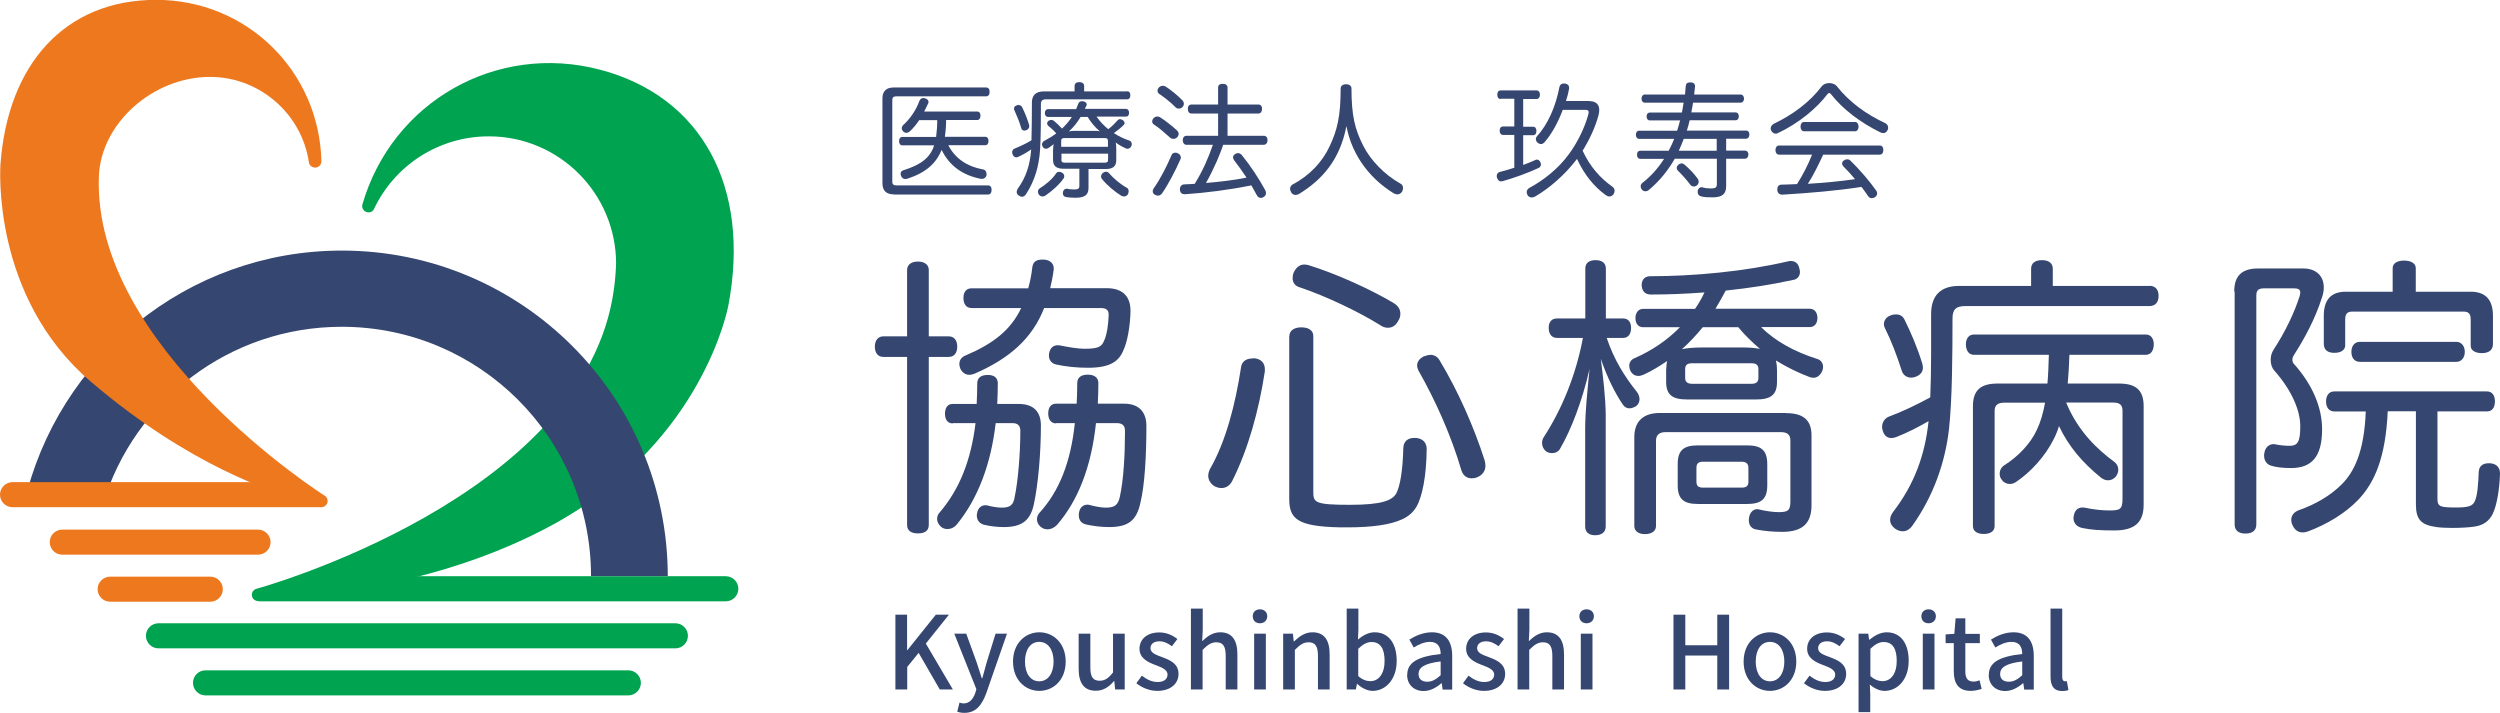 <?xml version="1.0" encoding="UTF-8"?>
<svg id="_レイヤー_1" data-name="レイヤー_1" xmlns="http://www.w3.org/2000/svg" viewBox="0 0 177.49 50.61">
  <defs>
    <style>
      .cls-1 {
        fill: #354671;
      }

      .cls-2 {
        fill: #00a34f;
      }

      .cls-3 {
        fill: #ed781e;
      }
    </style>
  </defs>
  <g>
    <g>
      <path class="cls-1" d="M63.46,13.8c-.53,0-.81-.26-.81-.79v-6.01c0-.54.28-.79.81-.79h6.54c.17,0,.26.11.26.31s-.09.32-.26.32h-6.37c-.19,0-.28.07-.28.26v5.8c0,.2.1.26.28.26h6.52c.16,0,.25.12.25.32s-.09.33-.25.33h-6.69ZM67.32,10.3c.48.93,1.3,1.52,2.49,1.73.14.03.23.16.23.32,0,.03,0,.06,0,.09-.04.17-.18.26-.33.26-.02,0-.04,0-.06,0-1.33-.26-2.25-.94-2.8-2.06-.38.95-1.11,1.62-2.44,2.05-.04,0-.09.02-.13.02-.14,0-.26-.08-.31-.23-.02-.05-.03-.1-.03-.14,0-.12.07-.23.22-.26,1.28-.4,1.89-.92,2.16-1.76h-2.25c-.16,0-.24-.12-.24-.3s.08-.3.24-.3h2.39c.05-.4.08-.79.08-1.19h-1.28c-.2.3-.43.58-.67.8-.07.06-.16.1-.24.1s-.16-.03-.23-.1c-.06-.07-.1-.14-.1-.22,0-.09.04-.17.11-.24.48-.43.91-1.05,1.15-1.72.05-.12.15-.19.27-.19.04,0,.08,0,.12.02.16.04.25.14.25.26,0,.04,0,.07-.03.11-.08.18-.18.38-.28.57h3.77c.15,0,.23.11.23.29s-.08.31-.23.31h-2.21c0,.4-.03.79-.09,1.19h2.86c.16,0,.24.12.24.3,0,.17-.08.3-.24.3h-2.63Z"/>
      <path class="cls-1" d="M80.02,6.48c.16,0,.23.12.23.28,0,.18-.07.29-.23.29h-5.73c-.29,0-.39.1-.39.34,0,.96,0,2.35-.06,3.25-.08,1.18-.38,2.2-1,3.15-.08.12-.18.18-.28.18-.08,0-.16-.04-.23-.09-.1-.06-.15-.16-.15-.26,0-.07.03-.15.08-.23.57-.78.87-1.66.95-2.78-.28.2-.6.38-.93.53-.04.02-.09.03-.13.03-.11,0-.2-.07-.25-.19-.03-.05-.04-.12-.04-.17,0-.11.05-.21.17-.26.42-.17.82-.36,1.2-.59.02-.74.03-1.82.03-2.68,0-.52.29-.79.84-.79h2.19v-.39c0-.17.13-.27.33-.27.22,0,.35.11.35.27v.39h3.05ZM72.32,7.46c.1,0,.19.04.24.14.2.39.38.85.51,1.29,0,.03,0,.05,0,.08,0,.12-.08.22-.2.27-.05.02-.1.03-.14.03-.11,0-.19-.05-.22-.16-.13-.45-.32-.9-.49-1.28-.02-.04-.03-.07-.03-.11,0-.1.05-.19.17-.23.05-.03.11-.04.16-.04ZM75.56,12.51c0,.05-.02.11-.05.16-.33.47-.88.94-1.3,1.22-.06.04-.13.06-.2.06-.1,0-.19-.05-.26-.14-.04-.06-.06-.13-.06-.2,0-.1.04-.18.13-.24.37-.23.88-.63,1.16-1.06.04-.07.12-.11.21-.11.06,0,.13.02.2.05.11.06.17.16.17.26ZM74.77,10.64c0-.14,0-.27.04-.41-.14.11-.27.21-.38.28-.06.04-.12.05-.18.05-.1,0-.18-.06-.23-.16-.03-.05-.04-.1-.04-.14,0-.11.06-.21.16-.26.32-.17.6-.34.85-.53-.2-.23-.41-.41-.58-.55-.04-.04-.07-.1-.07-.15,0-.07.04-.14.1-.19.06-.04.13-.07.2-.07.06,0,.12.03.17.06.19.15.4.35.59.56.26-.25.5-.52.7-.83h-1.69c-.15,0-.23-.11-.23-.27,0-.15.08-.28.23-.28h1.99c.04-.11.09-.21.13-.33.06-.15.11-.23.26-.23.04,0,.07,0,.11,0,.16.04.25.11.25.22,0,.04,0,.09-.04.13-.03.07-.06.13-.09.19h2.91c.15,0,.23.13.23.28,0,.16-.08.27-.23.27h-2.08c.23.33.51.63.83.89.26-.19.48-.42.66-.62.04-.06.11-.09.18-.09.06,0,.13.03.19.07.08.05.13.14.13.21,0,.04-.02.08-.04.11-.18.19-.45.41-.72.6.35.23.72.41,1.1.53.11.04.17.13.17.25,0,.05,0,.1-.04.15-.05.12-.15.18-.26.18-.05,0-.1,0-.15-.04-.25-.11-.46-.23-.69-.4.03.13.04.3.04.44v.81c0,.45-.25.63-.75.63h-1.22v1.34c0,.53-.31.7-.93.7-.26,0-.49-.02-.67-.05-.13-.03-.22-.11-.22-.26,0-.02,0-.05,0-.08.03-.16.13-.25.26-.25.02,0,.04,0,.06,0,.13.04.31.05.48.05.29,0,.37-.06.37-.26v-1.21h-1.12c-.5,0-.75-.18-.75-.63v-.78ZM78.66,10.42v-.41c0-.17-.08-.21-.24-.21h-2.83c-.17,0-.25.04-.25.21v.41h3.31ZM75.35,11.34c0,.16.08.21.25.21h2.83c.16,0,.24-.05.24-.21v-.43h-3.31v.43ZM76.72,8.3c-.23.39-.5.73-.83,1.03.12-.03.27-.04.41-.04h1.37c.14,0,.29,0,.41.03-.34-.28-.63-.64-.86-1.02h-.5ZM78.53,12.19c.07,0,.14.03.19.09.33.38.86.83,1.28,1.05.09.04.13.14.13.25,0,.07-.02.14-.05.21-.07.11-.18.16-.28.16-.06,0-.12-.02-.19-.05-.48-.3-1.02-.75-1.38-1.2-.04-.05-.06-.11-.06-.17,0-.1.05-.19.14-.26.06-.05.14-.08.22-.08Z"/>
      <path class="cls-1" d="M83.55,9.25c.1.09.13.18.13.26s-.04.17-.1.23c-.07.07-.17.12-.27.12-.09,0-.17-.03-.24-.09-.29-.26-.78-.7-1.16-.94-.07-.04-.11-.13-.11-.22,0-.07.03-.14.08-.2.08-.09.18-.14.29-.14.06,0,.12.02.18.05.35.21.91.66,1.2.93ZM83.84,11.17s0,.09-.03.13c-.33.76-.88,1.82-1.31,2.43-.08.11-.19.16-.29.16-.08,0-.16-.03-.23-.07-.09-.06-.14-.14-.14-.24,0-.09.04-.18.11-.27.41-.58.92-1.56,1.22-2.29.04-.12.15-.18.27-.18.05,0,.11,0,.17.04.16.06.22.18.22.29ZM83.94,7.11c.08.09.11.18.11.26s-.04.17-.1.23c-.06.07-.16.11-.26.11-.09,0-.19-.04-.25-.11-.29-.31-.8-.71-1.15-.94-.07-.05-.11-.13-.11-.22,0-.07.03-.15.09-.22.07-.09.19-.13.29-.13.06,0,.12.02.19.05.35.22.88.65,1.18.97ZM89.72,9.64c.17,0,.27.12.27.31s-.11.33-.27.33h-2.88c-.13.41-.3.81-.47,1.21-.23.51-.47,1.01-.75,1.5.96-.08,1.94-.19,2.88-.38-.29-.44-.61-.88-.88-1.23-.05-.07-.08-.14-.08-.2,0-.1.05-.19.16-.25.06-.04.13-.06.19-.06.11,0,.2.05.29.16.56.68,1.23,1.69,1.65,2.48.04.07.05.14.05.2,0,.12-.07.23-.19.29-.06.04-.12.05-.18.05-.11,0-.22-.06-.29-.21-.11-.21-.24-.44-.38-.68-1.52.31-3.22.53-4.71.63h-.03c-.18,0-.32-.1-.33-.32v-.04c0-.21.13-.33.3-.34.25,0,.5-.03.75-.04.54-.87.96-1.81,1.29-2.77h-1.88c-.16,0-.26-.14-.26-.33s.11-.31.26-.31h2.25v-1.58h-1.89c-.16,0-.26-.13-.26-.33s.1-.31.26-.31h1.89v-1.2c0-.18.12-.27.33-.27s.34.1.34.27v1.2h2.19c.17,0,.26.12.26.31s-.1.33-.26.33h-2.19v1.58h2.56Z"/>
      <path class="cls-1" d="M92.23,13.77c-.08.04-.16.07-.24.07-.13,0-.26-.06-.33-.2-.04-.08-.07-.16-.07-.23,0-.13.07-.26.21-.33,1.2-.63,2.1-1.62,2.59-2.68.56-1.17.79-2.17.79-4.12,0-.19.17-.3.4-.3.2,0,.37.11.37.3,0,1.93.24,2.88.82,4.04.52,1.04,1.51,2.08,2.68,2.73.11.05.16.18.16.31,0,.08-.03.17-.07.25-.09.13-.2.19-.33.19-.08,0-.17-.03-.25-.07-1.55-.94-2.95-2.55-3.37-4.78-.46,2.39-1.7,3.8-3.38,4.83Z"/>
      <path class="cls-1" d="M106.54,7.03c-.15,0-.24-.12-.24-.31s.09-.3.24-.3h2.55c.15,0,.24.12.24.3s-.09.31-.24.31h-.95v1.97h.7c.16,0,.24.11.24.3,0,.18-.08.3-.24.3h-.7v2.11c.31-.11.6-.23.84-.34.05-.03.1-.04.13-.04.11,0,.19.06.25.19.03.05.04.11.04.15,0,.12-.07.22-.18.26-.71.34-1.78.72-2.53.93-.04,0-.08.02-.11.02-.14,0-.24-.09-.3-.26,0-.04-.02-.08-.02-.12,0-.13.08-.26.21-.29.32-.08.68-.18,1.04-.3v-2.33h-.79c-.16,0-.25-.12-.25-.3,0-.19.09-.3.25-.3h.79v-1.97h-.96ZM112.83,7.18c.47,0,.71.23.71.63,0,.11-.02.23-.05.36-.22.84-.63,1.72-1.13,2.53.54,1.16,1.26,1.95,2.12,2.56.11.08.15.18.15.29,0,.09-.04.18-.09.26-.08.09-.18.14-.28.14-.08,0-.17-.04-.26-.1-.83-.6-1.52-1.45-2.04-2.57-.03.04-.06.09-.1.13-.77,1-1.85,1.95-2.87,2.54-.08.05-.16.07-.24.07-.13,0-.24-.06-.3-.17-.04-.07-.06-.14-.06-.21,0-.11.06-.23.19-.3,1.02-.55,2.04-1.36,2.78-2.36.67-.9,1.16-1.96,1.4-2.84.02-.07.03-.13.03-.18,0-.13-.08-.16-.3-.16h-1.54c-.33.88-.78,1.71-1.28,2.28-.08.1-.18.15-.27.15-.07,0-.14-.03-.21-.08-.1-.07-.15-.18-.15-.27,0-.08.03-.15.08-.21.79-.85,1.35-2.18,1.59-3.48.04-.16.13-.26.3-.26.04,0,.07,0,.11,0,.19.04.28.13.28.29,0,.03,0,.05,0,.08-.05.29-.13.58-.22.87h1.67Z"/>
      <path class="cls-1" d="M116.78,7.29c-.15,0-.24-.13-.24-.28,0-.17.09-.3.24-.3h2.85c.02-.2.04-.4.05-.6.02-.17.1-.26.31-.26h.04c.2,0,.31.11.31.26v.02c-.02.19-.04.39-.06.58h3.29c.15,0,.25.13.25.3,0,.15-.1.28-.25.28h-3.37c-.03.14-.04.28-.07.41-.02.1-.04.18-.05.28h3.13c.15,0,.24.11.24.28,0,.16-.09.28-.24.28h-3.25c-.06.25-.12.49-.2.73h4.19c.16,0,.25.11.25.28,0,.16-.09.3-.25.3h-1.4v.84h1.32c.16,0,.26.11.26.28s-.1.3-.26.3h-1.32v1.93c0,.56-.25.81-.97.81-.29,0-.58,0-.81-.07-.16-.04-.24-.15-.24-.3,0-.04,0-.06,0-.09.03-.17.15-.26.28-.26.03,0,.05,0,.09.02.12.04.34.07.54.07.35,0,.45-.06.45-.32v-1.79h-2.99c-.47.82-1.06,1.56-1.82,2.2-.07.07-.17.11-.26.11-.1,0-.19-.04-.26-.13-.05-.06-.08-.14-.08-.22,0-.09.04-.19.14-.26.62-.48,1.11-1.05,1.52-1.69h-1.67c-.16,0-.25-.12-.25-.29,0-.18.09-.29.25-.29h2c.15-.27.27-.55.39-.84h-2.48c-.15,0-.24-.13-.24-.3,0-.16.09-.28.24-.28h2.69c.07-.25.15-.48.21-.73h-2.14c-.15,0-.24-.11-.24-.28s.09-.28.24-.28h2.27c.04-.23.08-.47.12-.7h-2.77ZM119.39,11.6c.07,0,.14.04.21.09.33.29.68.64.94,1.01.04.06.06.13.06.2,0,.1-.04.18-.12.26-.07.05-.14.08-.22.08-.1,0-.19-.04-.26-.13-.19-.26-.57-.7-.87-.99-.06-.06-.09-.13-.09-.2,0-.08.04-.15.1-.21.08-.07.17-.11.25-.11ZM121.88,9.86h-2.34c-.11.28-.22.56-.35.84h2.69v-.84Z"/>
      <path class="cls-1" d="M129.88,5.9c.19,0,.4.07.51.2.9,1.15,2.13,2.03,3.45,2.64.14.07.21.19.21.33,0,.05,0,.11-.04.16-.06.14-.17.22-.3.22-.07,0-.15-.02-.23-.06-1.37-.68-2.63-1.6-3.5-2.72-.04-.04-.08-.07-.11-.07s-.07.03-.11.06c-.78,1.04-2.1,2.12-3.54,2.79-.05.03-.1.04-.15.04-.12,0-.24-.07-.32-.21-.03-.05-.04-.11-.04-.16,0-.13.09-.26.22-.33,1.37-.66,2.55-1.53,3.43-2.69.11-.13.31-.2.51-.2ZM129.43,11c-.33.7-.66,1.4-1.08,2.05,1.12-.07,2.24-.17,3.35-.33-.27-.33-.56-.64-.84-.92-.05-.05-.08-.12-.08-.18,0-.09.04-.17.12-.22.08-.06.16-.09.24-.09.09,0,.18.03.24.1.63.61,1.36,1.46,1.83,2.13.04.05.06.12.06.18,0,.11-.05.2-.14.27-.07.05-.16.08-.23.08-.11,0-.2-.04-.26-.13-.14-.21-.31-.44-.48-.67-1.74.27-3.76.44-5.62.55h-.02c-.18,0-.33-.12-.34-.34v-.03c0-.2.1-.33.28-.34.37,0,.75-.03,1.12-.04.42-.66.78-1.36,1.07-2.09h-2.34c-.16,0-.26-.13-.26-.32s.1-.33.26-.33h7.14c.17,0,.26.13.26.32s-.09.33-.26.33h-4.02ZM131.7,8.66c.16,0,.25.15.25.33s-.09.33-.25.33h-3.62c-.16,0-.25-.15-.25-.33s.09-.33.25-.33h3.62Z"/>
    </g>
    <g>
      <path class="cls-1" d="M67.36,23.88c.37,0,.6.27.6.73s-.23.73-.6.73h-1.42v11.93c0,.4-.27.6-.77.6s-.77-.21-.77-.6v-11.93h-1.69c-.38,0-.6-.29-.6-.73s.23-.73.6-.73h1.69v-4.71c0-.37.29-.6.77-.6s.77.23.77.6v4.71h1.42ZM67.63,30.06c-.35,0-.54-.27-.54-.69s.19-.69.54-.69h1.71c.02-.46.04-.96.04-1.46,0-.4.27-.6.75-.6.44,0,.71.19.71.6,0,.5-.02.98-.04,1.46h1.54c1.06,0,1.56.58,1.56,1.52,0,1.96-.19,4.16-.5,5.6-.25,1.17-.87,1.62-2.14,1.62-.46,0-.96-.06-1.33-.15-.35-.06-.58-.31-.58-.67,0-.04,0-.1.02-.17.06-.37.31-.56.58-.56.06,0,.1,0,.17.02.29.08.69.15,1,.15.58,0,.83-.17.92-.77.23-1.08.4-3.02.4-4.69,0-.4-.23-.54-.56-.54h-1.19c-.33,2.87-1.25,5.37-2.79,7.23-.17.19-.4.29-.62.29-.17,0-.33-.04-.46-.15-.19-.17-.29-.37-.29-.56s.06-.35.21-.5c1.37-1.62,2.19-3.62,2.52-6.31h-1.6ZM78.57,20.46c1.06,0,1.71.52,1.69,1.65-.02,1-.21,2.14-.5,2.75-.33.83-1,1.25-2.52,1.25-.79,0-1.56-.08-2.25-.23-.31-.06-.52-.31-.52-.62,0-.06,0-.15.02-.21.08-.37.31-.54.6-.54.06,0,.12,0,.19.02.52.1,1.17.23,1.75.23.94,0,1.19-.15,1.35-.56.21-.42.31-1.19.33-1.81v-.06c0-.35-.21-.46-.56-.46h-4.02c-.85,2.17-2.46,3.58-4.94,4.66-.15.06-.27.08-.37.08-.29,0-.52-.17-.65-.46-.04-.1-.06-.21-.06-.31,0-.27.15-.5.48-.62,1.94-.83,3.17-1.79,3.91-3.35h-3.52c-.37,0-.58-.27-.58-.71s.21-.69.58-.69h4.02c.13-.46.23-.96.29-1.5.06-.4.29-.54.73-.54h.08c.42.02.71.25.71.62v.08c-.06.48-.15.92-.25,1.33h4ZM74.98,30.06c-.37,0-.56-.29-.56-.71s.19-.69.56-.69h1.46c.02-.46.04-.96.04-1.46,0-.4.27-.6.75-.6.44,0,.75.19.75.6,0,.5-.02.98-.04,1.46h1.87c1.06,0,1.58.6,1.58,1.58,0,2.12-.12,4.21-.42,5.43-.27,1.29-.87,1.75-2.23,1.75-.58,0-1.19-.08-1.65-.19-.33-.08-.5-.31-.5-.65,0-.06,0-.13.02-.21.06-.35.31-.54.58-.54.06,0,.1,0,.17.02.27.08.79.19,1.14.19.65,0,.87-.19,1-.75.27-1.21.37-3,.37-4.71,0-.4-.23-.54-.58-.54h-1.48c-.33,3.1-1.27,5.5-2.77,7.23-.21.21-.44.31-.67.31-.19,0-.35-.06-.5-.19-.15-.13-.25-.31-.25-.52,0-.17.06-.35.23-.52,1.35-1.5,2.17-3.54,2.46-6.31h-1.35Z"/>
      <path class="cls-1" d="M88.92,25.44h.17c.46.06.71.35.71.77v.15c-.42,2.77-1.19,5.56-2.33,7.81-.15.29-.42.48-.75.48-.15,0-.31-.04-.48-.12-.29-.17-.46-.46-.46-.75,0-.15.04-.29.1-.44,1.15-1.98,1.83-4.64,2.23-7.27.06-.4.35-.62.81-.62ZM91.54,23.86c0-.38.33-.62.85-.62.56,0,.85.25.85.62v11.06c0,.75.1.92,2.6.92,2.27,0,3-.31,3.29-.81.29-.56.46-1.69.5-3.23.02-.46.31-.71.79-.71h.06c.52.02.81.33.81.79-.02,1.89-.31,3.39-.73,4.1-.23.4-.6.71-1.04.9-.81.37-2.08.56-3.83.56h-.54c-3.04-.06-3.62-.6-3.62-2.02v-11.56ZM98.98,21.54c.27.17.44.42.44.73,0,.17-.04.35-.17.54-.17.31-.42.46-.71.46-.19,0-.38-.06-.56-.19-1.5-.94-3.85-2.06-5.73-2.69-.33-.1-.48-.35-.48-.65,0-.12.02-.25.08-.4.17-.35.42-.56.75-.56.1,0,.19.02.29.04,2,.62,4.44,1.73,6.08,2.71ZM101.54,25.19c.29,0,.54.15.67.4,1.31,2.17,2.42,4.69,3.19,7.08.04.15.06.27.06.4,0,.35-.21.67-.58.81-.13.06-.27.08-.4.08-.35,0-.62-.21-.73-.58-.71-2.42-1.83-4.94-3.04-7.06-.06-.13-.1-.25-.1-.37,0-.27.17-.5.48-.65.17-.06.31-.1.46-.1Z"/>
      <path class="cls-1" d="M115.24,22.61c.37,0,.56.27.56.67,0,.42-.19.71-.56.71h-1.17c.52,1.56,1.29,2.77,2.14,3.83.13.17.19.35.19.52,0,.19-.08.37-.25.5-.15.08-.29.15-.46.15-.19,0-.35-.08-.48-.27-.54-.81-1.08-1.85-1.56-3.25.15,1.19.35,2.81.35,4.06v7.85c0,.4-.29.62-.75.62s-.71-.23-.71-.62v-6.87c0-1.31.15-2.62.31-4.31-.52,2.27-1.29,4.27-2.08,5.64-.12.23-.35.33-.58.33-.15,0-.29-.04-.42-.12-.19-.15-.29-.37-.29-.6,0-.15.04-.31.15-.46,1.25-1.94,2.25-4.33,2.75-7h-1.85c-.37,0-.58-.29-.58-.71s.21-.67.58-.67h2.02v-3.54c0-.4.27-.6.73-.6s.73.21.73.6v3.54h1.23ZM118.3,26.19c0-.21.02-.4.06-.56-.52.35-1.06.69-1.65.96-.13.06-.27.1-.4.1-.21,0-.4-.1-.54-.33-.06-.12-.1-.27-.1-.4,0-.23.13-.42.35-.52,1.25-.54,2.35-1.29,3.25-2.21h-2.62c-.35,0-.54-.27-.54-.65,0-.35.19-.65.54-.65h3.69c.25-.37.48-.75.67-1.17-1.29.1-2.56.15-3.81.15-.42,0-.62-.25-.65-.65,0-.42.23-.65.62-.65,3.08,0,6.68-.33,9.79-1.06.08-.02.12-.02.19-.02.33,0,.54.21.6.54.02.08.04.17.04.23,0,.29-.17.54-.52.58-1.5.33-3.12.58-4.75.75-.23.44-.48.87-.73,1.29h6.7c.35,0,.54.29.54.65,0,.37-.19.65-.54.65h-3.46c1.04,1.04,2.44,1.77,3.94,2.25.33.08.46.33.46.58,0,.1-.02.19-.06.29-.13.29-.35.48-.62.48-.08,0-.17-.02-.25-.04-.83-.31-1.64-.71-2.42-1.19.06.25.08.46.08.69v.83c0,.92-.44,1.25-1.48,1.25h-4.91c-1.04,0-1.48-.33-1.48-1.25v-.94ZM126.8,29.33c1.21,0,1.81.48,1.81,1.58v4.96c0,1.29-.65,1.89-2.08,1.89-.65,0-1.31-.06-1.85-.17-.31-.04-.52-.29-.52-.65,0-.06,0-.12.02-.21.06-.37.31-.58.56-.58h.06c.52.13,1.08.21,1.5.21.69,0,.81-.17.81-.77v-4.33c0-.42-.25-.58-.67-.58h-8.2c-.42,0-.67.19-.67.6v6.06c0,.37-.31.58-.79.58-.44,0-.75-.21-.75-.58v-6.31c0-1.08.6-1.71,1.81-1.71h8.95ZM125.47,34.45c0,1-.44,1.33-1.44,1.33h-3.48c-1,0-1.44-.33-1.44-1.33v-1.5c0-1,.44-1.33,1.44-1.33h3.48c1,0,1.44.33,1.44,1.35v1.48ZM120.89,23.23c-.46.56-.94,1.08-1.48,1.56.37-.08.9-.12,1.37-.12h3.02c.46,0,.83.04,1.15.1-.56-.48-1.08-.98-1.54-1.54h-2.52ZM124.32,27.25c.33,0,.52-.1.52-.42v-.62c0-.33-.19-.42-.52-.42h-4.16c-.33,0-.52.08-.52.42v.62c0,.31.19.42.52.42h4.16ZM123.63,34.62c.31,0,.5-.08.5-.42v-.98c0-.33-.19-.44-.5-.44h-2.71c-.31,0-.48.1-.48.44v.98c0,.33.17.42.48.42h2.71Z"/>
      <path class="cls-1" d="M152.6,20.29c.44,0,.65.29.65.71,0,.44-.21.73-.65.73h-13.06c-.69,0-.92.25-.92.89,0,2.42-.02,5.79-.25,7.85-.27,2.35-1.1,4.75-2.6,6.85-.19.27-.44.4-.67.4-.19,0-.38-.06-.56-.19-.21-.15-.35-.37-.35-.62,0-.17.06-.35.21-.56,1.52-1.98,2.27-4.06,2.52-6.45-.69.4-1.48.81-2.27,1.12-.15.06-.27.08-.37.08-.29,0-.5-.17-.6-.48-.04-.1-.06-.21-.06-.31,0-.31.17-.6.48-.73.9-.33,2-.85,2.94-1.37.08-1.83.06-4.1.06-5.91,0-1.33.69-2,1.98-2h5.12v-1.21c0-.42.29-.62.77-.62s.77.21.77.62v1.21h6.87ZM134.61,22.32c.27,0,.48.12.6.37.46.92.92,2,1.27,3.14.02.1.04.19.04.27,0,.29-.17.52-.52.65-.1.04-.21.06-.31.06-.29,0-.56-.15-.67-.48-.35-1.1-.75-2.14-1.21-3.06-.04-.08-.06-.17-.06-.25,0-.27.17-.52.46-.62.13-.06.27-.08.4-.08ZM146.69,28.58c.83,2.04,2.25,3.35,3.39,4.19.21.15.31.35.31.58,0,.17-.06.33-.17.48-.15.17-.33.27-.56.27-.17,0-.33-.06-.5-.19-1.33-1.08-2.29-2.21-2.98-3.66-.1.33-.23.65-.37.92-.62,1.25-1.67,2.37-2.67,3.04-.15.1-.29.15-.44.15-.21,0-.42-.08-.56-.27-.13-.15-.17-.29-.17-.46,0-.25.13-.48.33-.6.96-.6,1.87-1.54,2.31-2.52.25-.52.44-1.14.58-1.92h-2.89c-.44,0-.69.15-.69.58v8.18c0,.37-.31.56-.77.56s-.77-.19-.77-.56v-8.52c0-1.15.58-1.6,1.75-1.6h3.54c.06-.69.08-1.35.1-2.04h-5.33c-.37,0-.56-.33-.56-.75,0-.37.19-.69.56-.69h12.22c.37,0,.56.31.56.69,0,.42-.19.75-.56.75h-5.43c-.02.69-.06,1.35-.12,2.04h3.64c1.19,0,1.75.46,1.75,1.6v7c0,1.21-.58,1.83-2.08,1.83-.96,0-1.65-.04-2.25-.17-.44-.08-.65-.37-.65-.71,0-.06,0-.1.02-.15.06-.4.29-.6.62-.6.06,0,.13,0,.19.02.62.13,1.23.19,1.69.19.77,0,.96-.06.96-.83v-6.25c0-.44-.23-.58-.67-.58h-3.35Z"/>
      <path class="cls-1" d="M158.62,20.71c0-1.17.58-1.65,1.71-1.65h3.19c.92,0,1.46.54,1.46,1.35,0,.23-.04.46-.13.71-.48,1.52-1.25,2.94-2,4.1-.06.1-.1.21-.1.31,0,.13.04.25.15.35,1.29,1.46,1.96,3.06,1.96,4.6,0,1.96-.75,2.75-2.21,2.75-.58,0-1.04-.06-1.35-.15-.35-.08-.56-.35-.56-.75,0-.04,0-.1.02-.15.04-.4.33-.65.65-.65.04,0,.08,0,.15.02.29.06.65.1,1,.1.58,0,.75-.31.75-1.39s-.56-2.5-1.85-3.96c-.17-.19-.25-.46-.25-.75,0-.25.06-.5.21-.73.79-1.21,1.46-2.58,1.85-3.81.02-.1.04-.19.04-.25,0-.21-.15-.29-.46-.29h-2.08c-.4,0-.58.1-.58.52v16.24c0,.44-.29.65-.77.65s-.77-.21-.77-.65v-16.55ZM165.72,29.21c-.37,0-.58-.29-.58-.71s.21-.71.58-.71h10.85c.37,0,.56.29.56.71s-.19.71-.56.71h-3.52v6.2c0,.58.21.62,1.37.62.85,0,1.12-.12,1.27-.42.21-.44.25-1.21.29-2.1.02-.42.29-.62.69-.62h.13c.44.04.69.29.69.73v.04c-.04,1.14-.23,2.23-.52,2.83-.25.5-.65.79-1.25.89-.35.06-1,.1-1.62.1-.42,0-.83-.02-1.12-.06-1.08-.15-1.46-.52-1.46-1.62v-6.6h-2c-.15,3.31-.94,5.06-2.08,6.27-.94.98-2.23,1.75-3.56,2.25-.15.06-.27.08-.4.08-.31,0-.58-.17-.73-.54-.06-.12-.08-.25-.08-.35,0-.31.19-.56.54-.69,1.15-.4,2.23-1.02,3.04-1.83.87-.87,1.6-2.29,1.71-5.18h-2.23ZM175.41,20.71c1.08,0,1.58.6,1.58,1.71v2c0,.46-.33.65-.79.65s-.79-.19-.79-.52v-1.85c0-.44-.15-.58-.54-.58h-7.83c-.4,0-.54.15-.54.58v1.81c0,.35-.31.54-.77.54s-.75-.19-.75-.65v-1.98c0-1.1.48-1.71,1.56-1.71h3.33v-1.67c0-.35.33-.54.81-.54s.83.19.83.54v1.67h3.89ZM167.54,25.69c-.4,0-.6-.31-.6-.71s.21-.71.6-.71h6.85c.37,0,.6.31.6.71s-.23.71-.6.71h-6.85Z"/>
    </g>
    <g>
      <path class="cls-1" d="M63.56,43.64h.84v2.52h.02l2.02-2.52h.93l-1.64,2.05,1.92,3.26h-.93l-1.5-2.6-.81,1v1.6h-.84v-5.31Z"/>
      <path class="cls-1" d="M67.96,50.53l.16-.65c.07.02.19.06.29.06.43,0,.68-.32.83-.74l.08-.27-1.57-3.94h.85l.74,2.04c.12.35.24.75.36,1.12h.04c.1-.36.21-.76.31-1.12l.63-2.04h.81l-1.46,4.2c-.31.85-.73,1.42-1.56,1.42-.2,0-.36-.03-.5-.08Z"/>
      <path class="cls-1" d="M71.92,46.97c0-1.32.89-2.08,1.87-2.08s1.87.76,1.87,2.08-.89,2.08-1.87,2.08-1.87-.76-1.87-2.08ZM74.8,46.97c0-.84-.39-1.4-1.02-1.4s-1.01.56-1.01,1.4.39,1.4,1.01,1.4,1.02-.56,1.02-1.4Z"/>
      <path class="cls-1" d="M76.58,47.48v-2.49h.83v2.39c0,.68.19.95.66.95.37,0,.62-.17.95-.59v-2.75h.83v3.96h-.68l-.06-.6h-.02c-.36.42-.75.69-1.29.69-.85,0-1.22-.56-1.22-1.56Z"/>
      <path class="cls-1" d="M80.68,48.5l.39-.53c.35.27.7.45,1.12.45.48,0,.7-.23.7-.53,0-.36-.45-.52-.87-.68-.53-.2-1.12-.48-1.12-1.15s.53-1.16,1.41-1.16c.53,0,.97.22,1.28.47l-.39.51c-.27-.2-.55-.35-.88-.35-.44,0-.64.22-.64.49,0,.34.39.47.82.63.55.21,1.17.45,1.17,1.2,0,.66-.53,1.2-1.51,1.2-.55,0-1.1-.23-1.49-.55Z"/>
      <path class="cls-1" d="M84.56,43.21h.83v1.52l-.04.79c.35-.33.74-.63,1.28-.63.84,0,1.22.56,1.22,1.57v2.49h-.83v-2.39c0-.69-.2-.96-.67-.96-.37,0-.62.19-.97.54v2.81h-.83v-5.74Z"/>
      <path class="cls-1" d="M88.94,43.75c0-.3.21-.49.51-.49s.52.19.52.49-.22.5-.52.5-.51-.19-.51-.5ZM89.04,44.99h.83v3.96h-.83v-3.96Z"/>
      <path class="cls-1" d="M91.11,44.99h.68l.06.55h.02c.37-.35.77-.65,1.31-.65.84,0,1.22.56,1.22,1.57v2.49h-.83v-2.39c0-.69-.2-.96-.67-.96-.37,0-.62.19-.97.54v2.81h-.83v-3.96Z"/>
      <path class="cls-1" d="M96.36,48.54h-.02l-.08.41h-.65v-5.74h.83v1.52l-.03.68c.34-.3.76-.52,1.18-.52,1,0,1.57.8,1.57,2.02,0,1.36-.81,2.14-1.71,2.14-.36,0-.76-.19-1.1-.5ZM98.3,46.92c0-.83-.27-1.34-.93-1.34-.31,0-.61.16-.94.48v1.94c.3.27.61.36.86.36.58,0,1.01-.51,1.01-1.44Z"/>
      <path class="cls-1" d="M99.91,47.9c0-.85.72-1.29,2.37-1.47,0-.46-.17-.86-.76-.86-.42,0-.81.19-1.15.4l-.31-.56c.41-.26.97-.52,1.6-.52.99,0,1.44.63,1.44,1.68v2.39h-.68l-.06-.45h-.03c-.36.31-.79.55-1.26.55-.68,0-1.17-.45-1.17-1.15ZM102.28,47.93v-.97c-1.17.14-1.57.44-1.57.89,0,.39.27.55.62.55s.63-.17.95-.46Z"/>
      <path class="cls-1" d="M103.87,48.5l.39-.53c.35.27.7.45,1.12.45.48,0,.7-.23.7-.53,0-.36-.45-.52-.87-.68-.53-.2-1.12-.48-1.12-1.15s.53-1.16,1.41-1.16c.53,0,.97.22,1.28.47l-.39.51c-.27-.2-.55-.35-.88-.35-.44,0-.64.22-.64.49,0,.34.39.47.82.63.55.21,1.17.45,1.17,1.2,0,.66-.53,1.2-1.51,1.2-.55,0-1.1-.23-1.49-.55Z"/>
      <path class="cls-1" d="M107.75,43.21h.83v1.52l-.04.79c.35-.33.74-.63,1.28-.63.84,0,1.22.56,1.22,1.57v2.49h-.83v-2.39c0-.69-.2-.96-.67-.96-.37,0-.62.19-.97.54v2.81h-.83v-5.74Z"/>
      <path class="cls-1" d="M112.13,43.75c0-.3.21-.49.51-.49s.52.19.52.49-.22.5-.52.5-.51-.19-.51-.5ZM112.23,44.99h.83v3.96h-.83v-3.96Z"/>
      <path class="cls-1" d="M118.81,43.64h.84v2.17h2.27v-2.17h.84v5.31h-.84v-2.41h-2.27v2.41h-.84v-5.31Z"/>
      <path class="cls-1" d="M123.79,46.97c0-1.32.89-2.08,1.87-2.08s1.87.76,1.87,2.08-.89,2.08-1.87,2.08-1.87-.76-1.87-2.08ZM126.68,46.97c0-.84-.39-1.4-1.02-1.4s-1.01.56-1.01,1.4.39,1.4,1.01,1.4,1.02-.56,1.02-1.4Z"/>
      <path class="cls-1" d="M128.08,48.5l.39-.53c.35.27.7.45,1.12.45.48,0,.7-.23.7-.53,0-.36-.45-.52-.87-.68-.53-.2-1.12-.48-1.12-1.15s.53-1.16,1.41-1.16c.53,0,.97.22,1.28.47l-.39.51c-.27-.2-.55-.35-.88-.35-.44,0-.64.22-.64.49,0,.34.39.47.82.63.55.21,1.17.45,1.17,1.2,0,.66-.53,1.2-1.51,1.2-.55,0-1.1-.23-1.49-.55Z"/>
      <path class="cls-1" d="M131.96,44.99h.68l.06.43h.02c.35-.29.78-.53,1.23-.53,1,0,1.56.8,1.56,2.02,0,1.36-.81,2.14-1.71,2.14-.35,0-.71-.16-1.05-.45l.03.68v1.28h-.83v-5.57ZM134.66,46.92c0-.83-.27-1.34-.93-1.34-.31,0-.61.16-.94.48v1.94c.31.27.61.36.86.36.58,0,1.01-.51,1.01-1.44Z"/>
      <path class="cls-1" d="M136.41,43.75c0-.3.21-.49.51-.49s.52.19.52.49-.22.5-.52.5-.51-.19-.51-.5ZM136.51,44.99h.83v3.96h-.83v-3.96Z"/>
      <path class="cls-1" d="M138.71,47.66v-2h-.58v-.62l.62-.04.09-1.1h.69v1.1h1.03v.66h-1.03v2.01c0,.48.17.72.58.72.14,0,.31-.04.43-.09l.15.61c-.22.07-.49.14-.78.14-.89,0-1.2-.56-1.2-1.39Z"/>
      <path class="cls-1" d="M141.2,47.9c0-.85.72-1.29,2.37-1.47,0-.46-.17-.86-.76-.86-.42,0-.81.19-1.15.4l-.31-.56c.41-.26.97-.52,1.6-.52.99,0,1.44.63,1.44,1.68v2.39h-.68l-.06-.45h-.03c-.36.31-.79.55-1.26.55-.68,0-1.17-.45-1.17-1.15ZM143.57,47.93v-.97c-1.17.14-1.57.44-1.57.89,0,.39.27.55.62.55s.63-.17.95-.46Z"/>
      <path class="cls-1" d="M145.58,48.02v-4.81h.83v4.86c0,.22.09.3.19.3.04,0,.06,0,.14-.01l.11.63c-.1.04-.24.07-.45.07-.6,0-.82-.38-.82-1.02Z"/>
    </g>
  </g>
  <g>
    <path class="cls-2" d="M26.56,14.82c1.45-3.05,4.55-5.14,8.15-5.14,4.99,0,9.03,4.06,9.03,9.04-.02.58-.07,1.21-.16,1.85-2.03,14.75-25.13,21.17-25.37,21.23-.23.06-.37.29-.32.52.04.21.23.35.43.35.02,0,.04,0,.06,0,.21-.03.56-.06,1.04-.1,3.28-.28,12.01-1.02,19.92-5.37,5.49-3.02,8.56-7.07,10.16-9.93,1.75-3.11,2.19-5.49,2.21-5.58,1.6-8.42-1.89-14.84-9.1-16.74-7.35-1.94-14.76,2.26-16.88,9.56-.07.22.06.46.28.54.22.08.46-.01.55-.23Z"/>
    <path class="cls-2" d="M22,40.91h29.53c.49,0,.89.4.89.89s-.4.89-.89.89H18.33l3.67-1.77Z"/>
    <path class="cls-1" d="M24.27,17.79c-11,0-20.21,7.68-22.56,17.97h5.61c2.2-7.27,8.95-12.56,16.94-12.56,9.78,0,17.7,7.92,17.7,17.7h5.45c-.02-12.77-10.37-23.11-23.14-23.11Z"/>
    <path class="cls-2" d="M47.95,46.03H11.25c-.49,0-.89-.4-.89-.89s.4-.89.89-.89h36.7c.49,0,.89.4.89.89s-.4.89-.89.89Z"/>
    <path class="cls-2" d="M44.61,49.37H14.59c-.49,0-.89-.4-.89-.89s.4-.89.89-.89h30.02c.49,0,.89.4.89.89s-.4.89-.89.89Z"/>
    <g>
      <path class="cls-3" d="M22.82,36.01H.89c-.49,0-.89-.4-.89-.89s.4-.89.89-.89h19.55l2.39,1.77Z"/>
      <path class="cls-3" d="M18.32,39.38H4.42c-.49,0-.89-.4-.89-.89s.4-.89.89-.89h13.9c.49,0,.89.4.89.89s-.4.89-.89.89Z"/>
      <path class="cls-3" d="M14.93,42.72h-7.11c-.49,0-.89-.4-.89-.89s.4-.89.89-.89h7.11c.49,0,.89.4.89.89s-.4.89-.89.89Z"/>
      <path class="cls-3" d="M22.65,35.98c.06.02.11.03.17.03.16,0,.31-.09.39-.24.11-.2.04-.46-.16-.58-.17-.1-16.49-10.53-16.03-22.67.14-3.76,3.83-7.06,7.9-7.06,3.49,0,6.5,2.6,7.01,6.06.03.23.24.39.48.38.23-.02.41-.22.41-.45-.16-6.42-5.31-11.46-11.73-11.46S.54,4.49.03,11.71c0,.09-.67,9.33,6.41,15.38,7.03,6,12.82,7.81,15.3,8.58.41.13.73.23.9.3Z"/>
    </g>
  </g>
</svg>